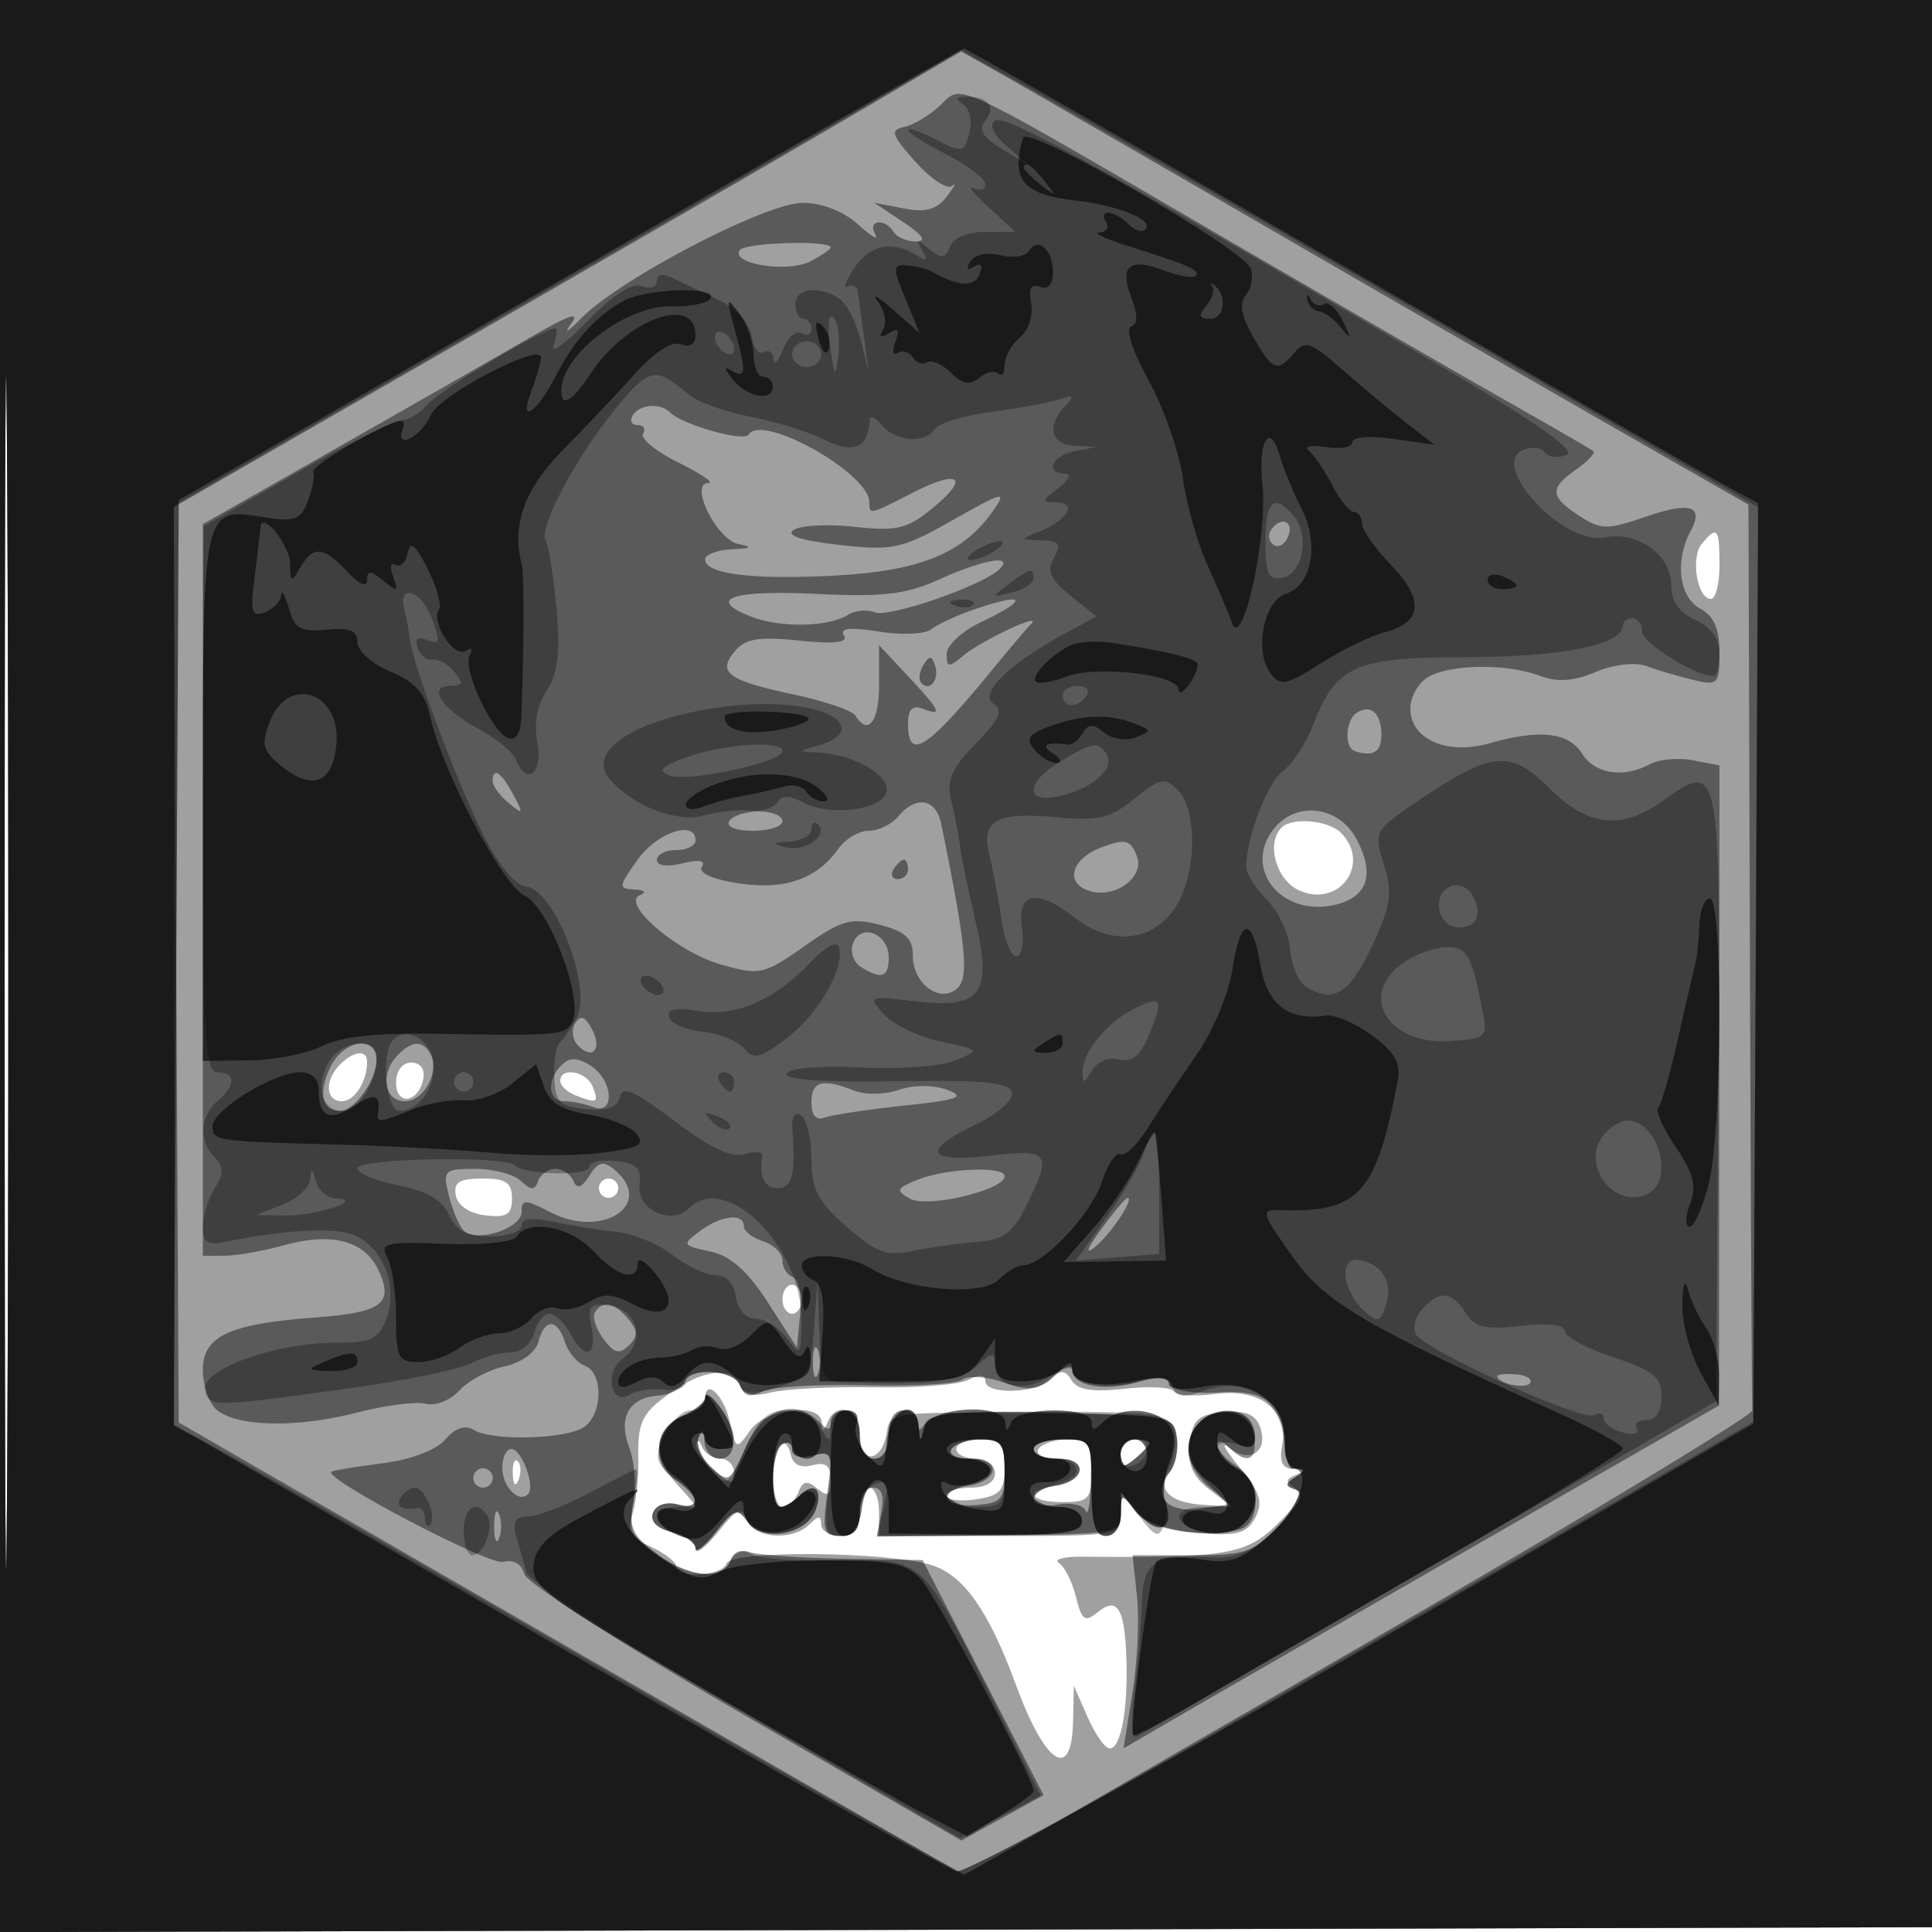 <svg xmlns="http://www.w3.org/2000/svg" width="200" height="200" fill="#000000"><path fill-opacity=".373" fill-rule="evenodd" d="M0 100.005V200.01l100.25-.255 100.25-.255.255-99.75L201.01 0H0zm.481.495c0 55 .121 77.647.269 50.326.148-27.32.148-72.32 0-100C.602 23.147.481 45.5.481 100.5m175.683-44.198c-1.181 1.424-.467 5.698.953 5.698.485 0 .883-1.575.883-3.5 0-3.848-.234-4.128-1.836-2.198m-43.497 29.365c-1.622 1.621-.568 5.421 1.803 6.501 4.153 1.893 7.532-2.766 4.33-5.968-1.294-1.294-5.047-1.62-6.133-.533M35.2 110.2c-1.627 1.627-1.517 3.8.193 3.8 1.31 0 2.607-2.03 2.607-4.082 0-1.282-1.374-1.144-2.8.282m5.8 1.883c0 2.437 2.337 2.093 2.823-.416.192-.987-.318-1.667-1.25-1.667-.927 0-1.573.855-1.573 2.083m17-.19c0 .491.712 1.166 1.582 1.5 2.258.867 2.423.784 1.78-.893-.616-1.604-3.362-2.099-3.362-.607M47.185 123.75c.2 1.055 1.42 1.876 3.074 2.066 2.206.255 2.741-.087 2.741-1.75 0-1.64-.634-2.066-3.073-2.066-2.387 0-3 .391-2.742 1.75M62 123c0 .55.45 1 1 1s1-.45 1-1-.45-1-1-1-1 .45-1 1m19 11.5c0 .825.45 1.5 1 1.5s1-.675 1-1.5-.45-1.5-1-1.5-1 .675-1 1.5m-11 9.286c-3.529 2.372-4.01 3.256-3.92 7.214.043 1.925-.231 4.5-.61 5.722-.548 1.768-.156 2.464 1.921 3.41 1.435.654 2.609 1.567 2.609 2.029 0 1.281 4.78.999 5.216-.308.466-1.399 16.798-1.255 21.284.188 3.275 1.053 5.868 4.747 8.642 12.309 3.055 8.328 5.804 10.132 5.94 3.9l.081-3.75 1.421 3.25c.782 1.787 1.818 3.25 2.302 3.25 1.169 0 1.923-4.219 1.71-9.574-.201-5.05-.972-6.189-3.031-4.48-1.238 1.027-1.597.762-2.178-1.608-.382-1.561-1.174-3.15-1.76-3.532-.585-.382.497-.678 2.404-.659 14.801.152 16.959-.204 20.152-3.326 2.249-2.199 2.755-3.241 1.845-3.804-.986-.609-.962-.891.109-1.317 1.012-.403.948-.562-.248-.621-1.138-.056-1.48-.768-1.164-2.421.698-3.652-2.299-5.979-6.904-5.361-2.101.282-4.039.16-4.305-.271s-2.563-.55-5.104-.263c-3.304.372-4.862.127-5.474-.863-.681-1.102-1.108-1.13-2.096-.142-1.5 1.5-6.842 1.662-6.842.207 0-.667-.622-.711-1.75-.122-.963.503-5.35.85-9.75.772-4.4-.079-9.205.16-10.678.531-1.864.468-2.842.245-3.218-.737-.715-1.862-3.51-1.703-6.604.377m3 .977c0 .419-1.01 1.207-2.244 1.75-3.125 1.375-3.359 4.204-.597 7.224 2.338 2.556 2.338 2.559.156 2.022-1.344-.331-2.39-.006-2.715.841-.333.869.383 1.609 1.935 1.998 1.356.34 2.467 1.133 2.47 1.76.003.628 1.052-.167 2.332-1.766 1.958-2.448 2.428-2.646 2.964-1.25.739 1.925 4.749 2.208 6.499.458.933-.933 1.2-.933 1.2 0 0 .66.9 1.2 2 1.2 1.467 0 2-.667 2-2.5 0-1.375.45-2.5 1-2.5s1 1.125 1 2.5v2.5h12.5c12.287 0 12.501-.038 12.532-2.25.03-2.17.083-2.183 1.468-.353.974 1.287 3.034 2.025 6.408 2.296 4.167.334 5.144.079 6.029-1.575.856-1.601.539-2.6-1.68-5.296-1.505-1.827-1.934-2.689-.954-1.914 2.149 1.697 4.085.266 3.102-2.295-.47-1.224-1.561-1.633-3.783-1.417-2.624.256-3.175.772-3.456 3.236-.244 2.142.295 3.418 2 4.734l2.334 1.801-3-.191c-3.442-.219-4.846-1.654-3.366-3.437.561-.676.872-2.266.693-3.534-.323-2.277-.503-2.307-15.016-2.492-14.244-.181-14.698-.123-15 1.922-.466 3.155-2.811 3.446-2.811.348 0-2.683-2.405-3.644-3.338-1.333-.403 1-.52 1-.583 0-.133-2.11-5.809-1.473-7.425.833-1.429 2.04-1.473 2.02-2.136-1-.587-2.675-2.518-4.454-2.518-2.32m-.921 4.765c-.043.565.821 1.798 1.921 2.74 1.673 1.432 2 1.468 2 .222 0-.819-.638-1.49-1.417-1.49s-1.643-.562-1.921-1.25c-.277-.687-.54-.788-.583-.222m8.671.049c-1.131 1.141-.9 6.423.281 6.423.568 0 1.295-.686 1.617-1.526.452-1.176.902-1.262 1.969-.377 1.1.913 1.383.733 1.383-.881 0-1.504-.494-1.9-1.909-1.53-1.253.328-2.026-.078-2.25-1.183-.187-.925-.679-1.342-1.091-.926M99 150c0 .55.9 1 2 1 1.111 0 2 .667 2 1.5 0 .933-.944 1.5-2.5 1.5-1.375 0-2.5.372-2.5.827s1.35.628 3 .386c2.539-.372 3-.884 3-3.326 0-2.413-.411-2.887-2.5-2.887-1.375 0-2.5.45-2.5 1m8.5 0c-.352.57.517 1 2.024 1 3.181 0 2.888 2.343-.352 2.82-3.224.474-2.63 1.68.828 1.68 2.718 0 3-.306 3-3.25 0-2.779-.354-3.25-2.441-3.25-1.343 0-2.719.45-3.059 1m8.5.622c0 1.329.271 1.398 1.5.378.825-.685 1.5-1.415 1.5-1.622s-.675-.378-1.5-.378-1.5.73-1.5 1.622m-62.921 1.961c.048 1.165.285 1.402.604.605.289-.722.253-1.585-.079-1.917s-.568.258-.525 1.312"/><path fill-opacity=".437" fill-rule="evenodd" d="M0 100.005V200.01l100.25-.255 100.25-.255.255-99.75L201.01 0H0zm.481.495c0 55 .121 77.647.269 50.326.148-27.32.148-72.32 0-100C.602 23.147.481 45.5.481 100.5m86.945-88.084C80.785 16.312 62.444 26.925 46.668 36L17.984 52.5l.258 47.377.258 47.377 22.5 12.98c12.375 7.139 30.67 17.685 40.655 23.436l18.154 10.457 40.846-23.576c22.465-12.966 40.8-24.02 40.745-24.563s-.167-21.859-.25-47.367l-.15-46.38-12.25-7.01c-6.738-3.855-23.275-13.399-36.75-21.207s-26.3-15.21-28.5-16.445l-4-2.248zm9.865-1.472c-1.093 1.018-2.762 2.009-3.709 2.203-1.465.3-1.288.836 1.185 3.6 1.598 1.786 3.302 2.911 3.786 2.5.485-.411.246.079-.53 1.089-1.049 1.365-2.196 1.684-4.467 1.242l-3.056-.593 3 2.001c2.051 1.368 2.465 2.003 1.309 2.007-.93.004-1.969-.443-2.309-.993-.906-1.466-2.747-1.223-1.898.25.396.688-.394.238-1.755-1-1.511-1.373-3.755-2.25-5.758-2.25-3.786 0-18.814 7.811-22.836 11.869-1.435 1.447-1.966 1.772-1.18.721 1.047-1.401-.036-1.061-4.073 1.279-3.025 1.754-11.912 6.834-19.75 11.29L21 54.261V130l2.25-.006c1.238-.003 3.99-.488 6.116-1.079 5.015-1.392 8.42-.479 9.841 2.64 1.564 3.433.354 4.304-6.729 4.844-8.825.672-11.478 1.933-11.478 5.454 0 1.596.651 3.443 1.447 4.103 2.113 1.754 8.274 1.875 14.466.286 2.978-.764 6.215-1.18 7.194-.924s2.527-.361 3.44-1.37 3.018-2.133 4.678-2.497c1.757-.386 3.225-1.455 3.513-2.557.636-2.434 1.958-2.427 2.733.014.333 1.049 1.263 2.16 2.067 2.468 2.036.781 1.832 5.358-.288 6.477-2.221 1.173-9.413 1.283-11.21.172-.888-.549-1.921-.2-2.953.997-.946 1.098-3.596 2.095-6.562 2.468-2.737.345-5.087.739-5.223.875-.749.748 16.338 9.701 17.79 9.321 1.055-.276 1.909.211 2.179 1.242.247.946 10.343 7.422 22.841 14.651l22.399 12.954 4.26-2.35 4.26-2.35-6.266-12.167-6.267-12.166-8.255-.145c-4.54-.08-8.89-.389-9.666-.687s-1.66.105-1.963.895c-.805 2.099-4.262 1.757-7.663-.758-2.497-1.845-2.877-2.682-2.393-5.26.316-1.686.134-4.224-.404-5.639-1.196-3.147-.07-5.21 2.965-5.433 1.254-.093 2.452-.687 2.664-1.321.558-1.674 5.179-1.414 5.848.33.4 1.041 1.067 1.215 2.243.586.92-.493 5.713-.791 10.65-.663 4.937.129 9.472-.135 10.078-.585.606-.451 2.539-.318 4.296.294 2.679.934 3.508.828 5.148-.655 1.075-.973 1.954-1.28 1.954-.681 0 1.684 3.215 2.308 6.718 1.303 2.197-.63 3.288-.563 3.548.217.225.676 2.218 1.013 4.982.843 4.918-.302 6.752 1.271 6.752 5.793 0 1.136.563 2.073 1.25 2.081.915.012.885.247-.113.879-1.146.726-1.147.936-.006 1.316.968.323.501 1.36-1.634 3.621-2.726 2.889-3.533 3.169-9.121 3.169h-6.13l.454 4.25c.251 2.338.039 6.835-.47 9.995l-.926 5.744 5.098-2.964c2.804-1.631 16.674-9.616 30.822-17.745l25.723-14.78.027-33.133.026-33.134-2.739-.524c-1.507-.288-3.502-.115-4.435.384-2.785 1.491-5.729 1.035-7.058-1.093-1.371-2.196-4.43-2.531-9.59-1.051-4.362 1.251-8.178-.417-8.178-3.574 0-1.268.87-2.77 1.934-3.34 2.43-1.3 8.145-1.336 11.472-.071 1.793.682 3.482.566 5.771-.397 1.875-.788 4.096-1.045 5.28-.61 1.124.413 3.281 1.05 4.793 1.416 2.601.629 2.75.476 2.75-2.819 0-2.46-.588-3.798-2-4.554-2.179-1.166-2.647-4.923-.997-8.005 1.431-2.674-.014-3.102-4.848-1.436-3.766 1.297-4.472 1.279-6.683-.169-3.039-1.991-3.089-2.844-.282-4.81 1.204-.844 1.991-1.692 1.75-1.885-.242-.192-4.265-2.518-8.94-5.168s-17.95-10.318-29.5-17.04C97.909 7.847 99.716 8.684 97.291 10.944M76.554 25.913c-.892 1.443 5.088 2.349 7.387 1.118C85.074 26.425 86 25.793 86 25.627c0-.793-8.947-.522-9.446.286M65.5 43c-.34.55-.115 1 .5 1s.868.404.563.898c-.305.493 1.356 1.843 3.691 2.999s3.723 2.102 3.083 2.102c-2.046.002.847 5.871 3.116 6.322 1.513.3 1.329.442-.703.543-1.513.075-2.75.55-2.75 1.057 0 1.522 5.028 2.13 13.632 1.649 8.674-.486 13.098-2.312 16.148-6.666 1.494-2.133 1.15-2.056-4.136.928-5.341 3.014-6.209 3.203-11.789 2.572-3.955-.447-5.566-.98-4.69-1.551.734-.478 3.585-.619 6.335-.314 4.301.477 5.42.211 8-1.903 3.954-3.238 2.859-4.113-2.03-1.621C89.951 53.319 90 53.308 90 52c0-3.009-11.113-9.244-12.494-7.01-.485.785-6.869-1.02-8.154-2.305-1.008-1.008-3.142-.834-3.852.315m66.043 11.931a1.086 1.086 0 0 0 .336 1.494c.501.31 1.169-.109 1.485-.931.622-1.62-.881-2.085-1.821-.563m-34.289 5.04c-3.433 1.559-5.865 1.848-12.712 1.513-8.79-.43-11.5.51-6.779 2.352 3.019 1.178 8.017 1.082 10.035-.193.714-.451 1.961-.566 2.771-.255 1.499.575 11.148-2.766 12.881-4.46 1.606-1.57-1.645-1.022-6.196 1.043m3.246 3.242c-1.65.581-3.512 1.458-4.138 1.951-.626.492-3.058.588-5.403.213-2.954-.472-4.06-.349-3.597.4.463.748-.965.913-4.627.535-4.18-.431-5.586-.197-6.673 1.113-1.831 2.207-.726 3.01 6.171 4.485 3.153.674 5.992 1.645 6.309 2.158 1.32 2.135 2.458.665 2.458-3.174v-4.106L94 70c3.392 3.631 3.638 4.182 1.5 3.362-1.041-.4-1.5.069-1.5 1.531 0 3.961 1.912 2.738 8.744-5.592 1.784-2.176 3.584-4.299 4-4.718 1.272-1.281-5.127 1.706-6.994 3.265-1.547 1.293-1.75 1.276-1.75-.146 0-.885 1.575-2.356 3.5-3.269 5.243-2.488 4.652-3.208-1-1.22m-4.917 5.653c-.431.697-.513 1.537-.183 1.867.895.895 1.871-.421 1.387-1.871-.338-1.016-.574-1.016-1.204.004m44.835 4.95c-1.148.796-1.267 3.568-.168 3.934 1.888.629 2.75.099 2.75-1.691 0-2.234-1.152-3.235-2.582-2.243M51 80.878c0 .482.749 1.495 1.664 2.25 1.508 1.244 1.552 1.162.465-.878-1.24-2.327-2.129-2.9-2.129-1.372M93 84.5c-.685.825-2.064 1.5-3.066 1.5s-2.409.829-3.127 1.841c-2.25 3.171-5.548 4.32-10.335 3.603-2.681-.403-4.197-1.079-3.813-1.702.414-.67-.294-.8-2.01-.369-1.567.394-2.649.249-2.649-.354 0-.56.9-1.019 2-1.019s2-.45 2-1c0-2.163-3.981-.836-6 2-1.988 2.792-2.01 3.005-.318 3.079 1.014.044 1.274.299.589.576-2.086.845 3.846 5.926 8.419 7.211 3.969 1.116 4.42 1.015 8.579-1.917 3.828-2.698 4.829-2.981 7.811-2.208 2.66.689 3.42 1.403 3.42 3.214 0 2.953 2.927 5.018 4.659 3.286 1.16-1.16.811-4.58-1.735-16.991-.531-2.585-2.609-2.937-4.424-.75m-17.5.5c-.361.583.656 1 2.441 1C79.623 86 81 85.55 81 85s-1.098-1-2.441-1-2.719.45-3.059 1m56.167 1.065c-2.926 4.177 1.246 8.927 6.649 7.571 3.27-.821 4.006-3.113 2.151-6.699-1.877-3.63-6.544-4.093-8.8-.872M114 87.729c-3.215 1.224-3.814 3.825-1.046 4.549 2.628.687 5.541-1.546 4.74-3.633-.66-1.721-1.217-1.859-3.694-.916M92.5 90c-.34.55-.141 1 .441 1S94 90.55 94 90s-.198-1-.441-1-.719.45-1.059 1m-4.184 7.618c-.334.871.021 1.982.788 2.468 2.135 1.351 2.896 1.094 2.896-.979 0-2.439-2.873-3.6-3.684-1.489m-28.79 8.341c-.414.668-.258 1.709.344 2.311 1.537 1.537 2.51.231 1.36-1.823-.7-1.251-1.153-1.38-1.704-.488m-25.378 4.616c-1.22 2.678-.805 4.425 1.051 4.425 1.487 0 3.731-3.125 3.769-5.25.049-2.71-3.485-2.105-4.82.825M41.2 109.2c-1.9 1.9-1.458 4.8.733 4.8 2.003 0 3.665-3.224 2.573-4.991-.824-1.333-1.841-1.274-3.306.191m16.928 1.072c-1.575 1.575-1.408 3.728.29 3.728.78 0 2.13.273 3 .607 2.304.884 2.053-2.832-.29-4.295-1.389-.868-2.162-.878-3-.04M84 114.107c0 1.339.483 1.922 1.326 1.598.729-.28 4.434-.841 8.233-1.248 5.665-.607 6.474-.901 4.494-1.633-1.414-.523-3.48-.524-4.984-.003-1.413.49-3.469.537-4.569.105-3.359-1.319-4.5-1.02-4.5 1.181m-22.977 7.588c-.808 1.28-1.292 1.442-1.664.555-.289-.687-1.126-1.25-1.859-1.25s-1.54.563-1.792 1.25c-.366 1-.723 1-1.783 0-.729-.687-2.859-1.25-4.733-1.25-3.217 0-3.371.155-2.73 2.75.374 1.513 1.065 3.145 1.536 3.627 1.285 1.316 6.002-.194 6.002-1.922 0-1.333.344-1.328 2.991.041 5.424 2.804 10.884-.865 6.59-4.429-1.121-.93-1.659-.798-2.558.628m33.977.433c-2.209.885-2.303 1.113-.801 1.958 1.793 1.009 9.801-.894 9.801-2.329 0-1.071-6.019-.823-9 .371m18.997 5.122c-1.472 2.011-1.714 2.71-.634 1.832 1.64-1.331 4.12-5.082 3.36-5.082-.191 0-1.418 1.463-2.726 3.25m-41.556.203c-1.86 1.391-1.816 1.479 1.059 2.094 2.123.455 3.877 2.003 6 5.298l3 4.655.33-3.473c.182-1.911-.156-3.636-.75-3.834s-1.08-.967-1.08-1.709-.9-1.635-2-1.984-2-1.054-2-1.567c0-1.395-2.36-1.126-4.559.52m-10.85 8.4c-.29.469.103 1.706.874 2.75 1.096 1.485 1.666 1.635 2.625.689.967-.952.955-1.533-.055-2.75-1.43-1.723-2.654-1.968-3.444-.689M84.158 141c0 1.375.227 1.938.504 1.25.278-.687.278-1.812 0-2.5-.277-.687-.504-.125-.504 1.25M155 142.455c0 .772 2.976 1.392 3.399.709.254-.412-.406-.814-1.468-.894s-1.931.003-1.931.185m-82 2.117c0 .524-1.013 1.398-2.25 1.941-3.013 1.322-3.463 5.024-.813 6.68 2.604 1.626 2.684 3.203.128 2.534-1.115-.291-2.16.079-2.465.873-.333.869.383 1.609 1.935 1.998 1.356.34 2.465 1.081 2.465 1.645s.948-.179 2.107-1.652c1.926-2.448 2.215-2.533 3.345-.988 1.505 2.058 6.004 1.258 6.961-1.237.827-2.154-.123-3.056-1.63-1.549-.651.651-1.543 1.183-1.983 1.183-1.161 0-.984-5.768.2-6.5.55-.34 1-.089 1 .558 0 .706.848.953 2.128.619 1.995-.522 2.09-.281 1.519 3.883-.543 3.964-.396 4.44 1.372 4.44 1.446 0 1.981-.675 1.981-2.5 0-1.442.576-2.5 1.361-2.5.918 0 1.204.826.877 2.534l-.484 2.533 12.623-.13c12.204-.127 12.624-.203 12.655-2.284.03-2.077.082-2.087 1.456-.272 1.425 1.882 7.26 2.952 10.762 1.973 2.411-.673 2.246-5.027-.25-6.586-1.1-.687-2-1.681-2-2.209 0-.527.54-.419 1.2.241 1.862 1.862 2.971 1.422 2.62-1.04-.608-4.259-6.82-2.937-6.82 1.452 0 1.082.983 2.764 2.185 3.737l2.186 1.77-3.147.461c-3.454.507-5.09-1.432-3.164-3.752.601-.725.946-2.355.767-3.623-.319-2.248-.635-2.312-12.749-2.585-9.255-.209-12.63.046-13.235 1-.634.999-.816 1.006-.828.03-.008-.687-.69-1.25-1.515-1.25-.933 0-1.5.944-1.5 2.5s-.567 2.5-1.5 2.5-1.5-.944-1.5-2.5-.567-2.5-1.5-2.5c-.825 0-1.5.54-1.5 1.2 0 .933-.267.933-1.2 0-2.524-2.524-5.812-1.391-7.608 2.619-1.642 3.668-1.783 3.75-3.556 2.066-1.016-.964-1.61-2.345-1.32-3.069.346-.865.553-.717.605.434.043.963.754 1.75 1.579 1.75 1.901 0 1.884-2.909-.032-5.441-.807-1.068-1.468-1.512-1.468-.987M98.5 150c-.352.57.517 1 2.024 1 3.181 0 2.888 2.343-.352 2.82-3.318.488-2.585 2.243.828 1.983 2.679-.204 3-.581 3-3.516 0-2.818-.348-3.287-2.441-3.287-1.343 0-2.719.45-3.059 1m8.5 0c0 .55 1.162 1 2.583 1 3.133 0 2.79 2.348-.411 2.82-1.195.175-2.172.79-2.172 1.366s1.109.835 2.465.576 2.67.026 2.921.633c.251.608.492-.807.535-3.145.076-4.073-.046-4.25-2.921-4.25-1.65 0-3 .45-3 1m9 .622c0 1.329.271 1.398 1.5.378.825-.685 1.5-1.415 1.5-1.622s-.675-.378-1.5-.378-1.5.73-1.5 1.622m-64 1.319c0 1.962 1.691 3.702 2.658 2.734.785-.785-.65-4.675-1.725-4.675-.513 0-.933.873-.933 1.941M49 153c0 .55.45 1 1 1s1-.45 1-1-.45-1-1-1-1 .45-1 1m2.158 5c0 1.375.227 1.938.504 1.25.278-.687.278-1.812 0-2.5-.277-.687-.504-.125-.504 1.25"/><path fill-opacity=".3" fill-rule="evenodd" d="M0 100.005V200.01l100.25-.255 100.25-.255.255-99.75L201.01 0H0zm.481.495c0 55 .121 77.647.269 50.326.148-27.32.148-72.32 0-100C.602 23.147.481 45.5.481 100.5M90.5 10.466c-4.95 2.889-23.287 13.495-40.75 23.569L18 52.352v95.327l2.25 1.036c1.238.57 19.497 10.992 40.578 23.161 21.08 12.168 38.63 22.116 39 22.106s18.897-10.544 41.172-23.409l40.5-23.391.237-47.341.236-47.341-34.665-20c-19.066-11-37.623-21.639-41.237-23.643L99.5 5.214zm9.212.335c.676.429.96 1.738.642 2.954-.541 2.069-.724 2.105-3.463.689-1.59-.823-2.891-1.268-2.891-.99s1.8 1.424 4 2.546 4 2.508 4 3.079-.562.751-1.25.399c-.687-.351.013.522 1.556 1.941L105.112 24h-3.088c-1.844 0-3.322.614-3.672 1.526-.482 1.255-.864 1.299-2.161.25-1.305-1.057-1.43-1.035-.728.129.626 1.039.486 1.181-.541.547-2.589-1.6-4.907-1.124-6.52 1.339-.885 1.35-1.188 2.195-.672 1.876s1.004-.036 1.087.627.37 2.781.639 4.706l.489 3.5-.873-3.379c-.48-1.859-1.48-3.764-2.222-4.235-2.132-1.351-4.517-1.027-4.517.614 0 .825.375 1.5.834 1.5s.833.477.833 1.059-.454.779-1.008.436c-.555-.343-1.427.418-1.937 1.691-.511 1.273-.957 1.725-.992 1.005-.034-.72-.481-1.051-.992-.735-.51.315-1.073-.43-1.25-1.658-.187-1.304-1.568-2.832-3.321-3.677-1.65-.795-3.787-1.826-4.75-2.292-1.127-.544-1.75-.449-1.75.27 0 .613-.698.847-1.551.52-1.002-.385-3.006.906-5.658 3.643-2.259 2.331-3.825 3.45-3.48 2.488.344-.962.409-1.75.142-1.75-1.219 0-12.093 6.485-13.238 7.895-.706.87-1.896 1.587-2.643 1.594-.748.006-5.666 2.486-10.93 5.511l-9.572 5.5-.035 28.25c-.03 24.46.166 28.25 1.465 28.25 1.922 0 1.922 1.405 0 3-1.816 1.507-1.941 4.159-.275 5.825.967.967.967 1.639 0 3.186-.674 1.079-1.225 2.877-1.225 3.994 0 1.579.502 1.929 2.25 1.569 6.604-1.364 11.868-1.581 13.76-.569 2.826 1.513 4.181 5.362 2.99 8.495-.813 2.137-1.581 2.5-5.297 2.5-6.19 0-13.896 2.78-13.477 4.862.372 1.85.642 1.847 15.355-.205 5.544-.773 11.027-1.912 12.184-2.531S51.746 140 52.818 140c1.108 0 2.174-.863 2.472-2 .287-1.1.999-2 1.581-2s1.54.9 2.129 2c1.513 2.826 2.815 2.483 2.228-.587-.431-2.257-.192-2.544 1.879-2.25 2.931.416 3.764 3.727 1.376 5.473-1.989 1.455-1.269 4.971.76 3.708.691-.43 2.27-.651 3.507-.492s2.25-.191 2.25-.78c0-1.555 4.968-1.318 5.576.265.403 1.051 1.243 1.108 3.924.269 3.209-1.004 3.433-1.365 3.771-6.087l.359-5.019.185 5.25c.176 4.991.321 5.255 2.935 5.344 8.775.298 11.541-.047 13.329-1.665 1.652-1.495 1.921-1.522 1.921-.191 0 2.336 2.983 3.003 5.641 1.262 1.297-.851 2.359-1.138 2.359-.64 0 1.429 3.808 2.056 6.971 1.148 2.131-.611 3.025-.462 3.421.571.407 1.06 1.15 1.165 3.072.435 4.64-1.764 8.536 1.005 8.536 6.068 0 1.055.563 1.925 1.25 1.933.915.012.885.247-.113.879-1.151.729-1.151.936 0 1.33.966.33.423 1.433-1.864 3.787-2.437 2.509-4.029 3.297-6.5 3.219-6.588-.207-7.431.349-7.58 4.998-.075 2.349-.424 6.467-.776 9.15s-.252 4.668.222 4.411c.885-.48 49.348-28.525 56.187-32.515l3.816-2.226.226-31.537c.249-34.796.237-34.858-5.737-30.604-4.311 3.069-7.743 2.681-11.754-1.33s-5.961-3.825-13.531 1.291c-4.592 3.103-4.64 3.192-3.581 6.642.915 2.984.729 4.232-1.267 8.494-2.296 4.903-3.993 5.919-6.854 4.106-.746-.473-1.462-2.194-1.59-3.824-.128-1.631-1.205-3.937-2.394-5.126-1.188-1.188-2.157-2.723-2.154-3.41.013-3.049 2.225-8.803 3.833-9.971.969-.703 2.373-2.854 3.121-4.779 2.389-6.151 4.237-6.953 16.091-6.978 9.787-.02 15.92-1.279 15.941-3.272.004-.412.458-.75 1.008-.75s1 .624 1 1.386c0 1.172 5.522 4.614 7.401 4.614.33 0 .599-1.053.599-2.339 0-1.526-.87-2.737-2.5-3.479-1.682-.767-2.5-1.945-2.5-3.604 0-3.152-3.471-5.634-6.915-4.945-4.286.857-12.103-7.645-8.352-9.084.884-.339 1.868-.213 2.187.281.319.493 1.324.621 2.232.284 1.147-.426-2.986-3.334-13.5-9.498-34.778-20.391-44.565-25.788-45.601-25.147-.704.434-.283 1.385 1.178 2.663l2.271 1.987-2.767-1.686c-1.993-1.214-2.485-2.026-1.759-2.901 1.183-1.426.347-2.538-1.891-2.517-1.125.011-1.232.239-.371.786m-13.791 24.95c.478 3.451.547 3.521.877.877.197-1.579-.036-3.266-.519-3.749-.503-.503-.656.722-.358 2.872M74 34.882c0 .55.45 1.278 1 1.618s1 .168 1-.382-.45-1.278-1-1.618-1-.168-1 .382m8 1.785C82 37.4 82.675 38 83.5 38s1.5-.6 1.5-1.333c0-.734-.675-1.334-1.5-1.334s-1.5.6-1.5 1.334M63.756 42.26c-4.151 5.074-8.054 12.449-7.264 13.727.312.504.812 3.668 1.111 7.029.406 4.57.15 6.711-1.016 8.491-1.012 1.546-1.345 3.453-.948 5.437.623 3.118-1.161 4.464-2.229 1.682-.29-.756-2.065-2.202-3.944-3.214C45.689 73.377 44.173 71 46.654 71c1.285 0 1.357-.282.373-1.468-.671-.807-1.682-1.37-2.248-1.25s-1.259-.416-1.54-1.191c-.343-.945-.01-1.217 1.009-.826 1.294.496 1.356.145.414-2.35-1.076-2.85-3.531-3.545-2.794-.79.202.756.438 2.05.525 2.875.269 2.568 4.611 14.238 7.441 20 1.746 3.556 3.405 5.602 4.692 5.788 2.95.427 6.825 10.587 5.171 13.56-.658 1.184-1.474 2.377-1.812 2.652s-.564 1.85-.5 3.5c.1 2.607.529 3.04 3.281 3.307 2.228.216 3.264-.154 3.5-1.249.257-1.198 1.559-.626 5.661 2.486 3.701 2.808 5.922 3.853 7.275 3.424 1.072-.34 1.884-.247 1.805.207-.366 2.103.219 3.325 1.593 3.325 1.506 0 1.89-1.476 1.524-5.862-.123-1.481.209-2.112.89-1.691.597.369 1.086 2.398 1.086 4.508 0 3.162.641 4.401 3.641 7.034 3.034 2.665 4.158 3.085 6.75 2.528 1.71-.368 4.684-.789 6.609-.935 2.862-.218 3.81-.888 5.202-3.674 2.784-5.574 2.481-6.006-3.702-5.279-6.581.773-7.175-.509-1.491-3.218 2.212-1.054 3.893-2.526 3.75-3.284-.204-1.084-2.75-1.336-12.102-1.196-7.616.114-11.623-.176-11.229-.814.348-.564 3.662-.83 7.691-.617 3.893.207 8.272-.113 9.73-.71 2.643-1.082 2.638-1.089-1.475-1.972-2.269-.488-4.914-1.757-5.876-2.82-1.712-1.892-1.644-1.921 3.159-1.352 6.951.823 8.114-.734 6.296-8.431-.742-3.143-1.458-6.615-1.59-7.715s-.535-3.18-.894-4.621c-.521-2.093-.009-3.28 2.534-5.882 2.485-2.543 2.891-3.456 1.842-4.147-1.553-1.023 1.509-4.056 7.267-7.196l3.385-1.846-2.686-2.154c-2.112-1.693-2.475-2.528-1.699-3.904.813-1.441.581-1.761-1.312-1.813-2.287-.063-2.288-.069-.152-.93 2.865-1.156 3.924-3.007 1.72-3.007-1.58 0-1.562-.143.191-1.468 1.093-.827 1.395-1.482.691-1.5-2.146-.055-1.365-1.871 1-2.326l2.25-.434-2.25-.136c-2.482-.15-2.934-1.998-1-4.083 1.02-1.1.93-1.235-.488-.736-.956.336-4.106.918-7 1.294s-5.581 1.176-5.97 1.778c-1.021 1.577-4.09 1.36-5.51-.389-.67-.825-1.24-1.05-1.266-.5-.135 2.882-1.649 3.53-4.696 2.01-1.674-.835-5.147-1.912-7.718-2.392s-5.445-1.535-6.388-2.344c-3.334-2.86-4.014-2.725-7.458 1.486M131 56.073c0 3.34.315 4.014 1.75 3.74 2.117-.403 2.866-4.366 1.204-6.368-2.03-2.446-2.954-1.623-2.954 2.628M101 57c-.825.533-1.05.969-.5.969s1.675-.436 2.5-.969 1.05-.969.5-.969-1.675.436-2.5.969m3.441 3.45c-1.875 1.401-1.864 1.431.309.884 1.237-.312 2.25-.965 2.25-1.451 0-1.19-.295-1.124-2.559.567m-5.628 2.233c.721.289 1.584.253 1.916-.079s-.258-.568-1.312-.525c-1.165.048-1.402.285-.604.604M110 72c0 .55.423 1 .941 1s1.219-.45 1.559-1-.084-1-.941-1-1.559.45-1.559 1m-34.69 1.116c-9.145 1.108-14.7 4.504-12.232 7.478 2.316 2.791 6.971 4.615 9.78 3.833 1.453-.404 3.612-.639 4.796-.522s2.45-.265 2.811-.849c.463-.749 1.241-.748 2.642.001 2.814 1.506 8.311.791 8.674-1.129.322-1.704-3.475-3.865-7.078-4.028-2.181-.098-2.18-.106.106-.75 1.27-.357 2.314-1.1 2.32-1.65.023-2.012-5.575-3.141-11.819-2.384m-4.252 5.28c-2.619.946-3.044 1.395-1.778 1.881 1.914.735 11.72-1.369 11.72-2.514 0-1.156-6.056-.771-9.942.633m38.694.445c-3.666 2.213-3.667 4.411-.002 3.554 3.415-.799 5.707-2.847 4.809-4.299-.856-1.385-1.423-1.297-4.807.745m7.701 3.827c-2.49 2.028-3.746 2.331-8.008 1.939-6.412-.591-7.942.291-7.001 4.037.394 1.571.953 4.544 1.242 6.606.288 2.063.978 3.75 1.533 3.75s.81-1.35.568-3c-.536-3.653 1.615-4.045 5.486-1 3.634 2.859 7.785 2.542 10.21-.779 2.371-3.246 2.605-10.276.416-12.465-1.323-1.323-1.827-1.219-4.446.912M84 85.833c0 .642-1.013 1.219-2.25 1.283-1.852.095-1.922.201-.394.594 1.995.513 4.455-1.232 3.327-2.36-.375-.376-.683-.158-.683.483m66.25 5.9c-2.11.732-1.489 4.267.75 4.267 2.027 0 2.574-1.595 1.235-3.6-.404-.605-1.297-.905-1.985-.667m-66.27 7.803c-3.719 3.98-7.78 5.758-11.701 5.122-2.395-.389-3.294-.197-3.018.644.216.659 1.787 1.337 3.492 1.506 1.704.169 3.627.945 4.273 1.724.995 1.198 1.682 1.03 4.469-1.096 3.296-2.514 6.032-7.356 5.335-9.445-.203-.61-1.486.085-2.85 1.545m61.27.138c-4.744 3.31-1.606 8.534 4.862 8.094 3.797-.259 3.913-.372 3.336-3.268-1.149-5.772-1.575-6.5-3.765-6.448-1.201.029-3.195.759-4.433 1.622M66.5 102c.34.55 1.068 1 1.618 1s.722-.45.382-1-1.068-1-1.618-1-.722.45-.382 1m50.712 2.529c-2.773 1.446-5.148 4.431-5.15 6.471-.001 1.225.176 1.196.966-.157.561-.961 1.744-1.454 2.817-1.173 1.35.353 2.196-.355 3.137-2.625 1.533-3.704 1.258-4.095-1.77-2.516m-76.511 3.103c-1.326 1.326-.771 7.368.677 7.368 2.082 0 3.816-2.607 3.449-5.185-.322-2.261-2.758-3.55-4.126-2.183m-6.743 2.446c-1.33 2.485-.6 4.922 1.475 4.922 1.633 0 3.567-2.947 3.567-5.434 0-2.302-3.739-1.922-5.042.512M47 112c0 .55.45 1 1 1s1-.45 1-1-.45-1-1-1-1 .45-1 1m27.5 0c.34.55.816 1 1.059 1s.441-.45.441-1-.477-1-1.059-1-.781.45-.441 1m-.767 4.124c.679.684 1.486.991 1.793.683.308-.308-.247-.867-1.233-1.243-1.425-.542-1.54-.428-.56.56m92.307 1.328c-2.44 2.94.787 7.596 4.324 6.239 3.066-1.177 1.422-7.691-1.942-7.691-.647 0-1.719.653-2.382 1.452m-47.594 1.798c-.378 1.237-2.128 4.275-3.887 6.75l-3.198 4.5 4.319-.351 4.32-.35v-6.4c0-6.745-.418-7.861-1.554-4.149M37 120.941c0 .518 1.913 1.315 4.25 1.771 2.95.577 4.552 1.512 5.237 3.059.73 1.648 1.838 2.229 4.25 2.229 1.795 0 3.263-.506 3.263-1.125q0-1.125 3.25-.407c1.788.395 4.706.864 6.485 1.041 1.78.177 4.428 1.261 5.885 2.407S73.078 132 74.065 132c1.101 0 1.92.871 2.115 2.25.189 1.328 1.018 2.25 2.024 2.25.937 0 2.385.9 3.218 2 1.439 1.901 1.516 1.814 1.546-1.764.065-7.67-7.795-15.509-11.667-11.637-1.803 1.803-5.444.066-5.1-2.432.236-1.712-.279-2.233-2.451-2.483-1.513-.174-2.75.094-2.75.596 0 .998-6.684.87-7.702-.149-1.016-1.015-16.298-.725-16.298.31m-4.884 1.116c-.064.856-1.354 2.046-2.866 2.644l-2.75 1.086 3 .036c3.303.04 8.36-1.625 5.323-1.753-.922-.038-1.882-.857-2.134-1.82-.354-1.356-.483-1.4-.573-.193m107.169 10.082c.081 1.068.909 2.631 1.84 3.474 1.538 1.392 1.757 1.333 2.384-.641.726-2.287-.507-4.208-2.929-4.563-.871-.128-1.383.557-1.295 1.73m7.914 3.412c-.716.811-.991 1.977-.611 2.592 1.044 1.689 17.287 9.052 18.422 8.351.545-.337.99-.188.99.33 0 .519.901 1.178 2.001 1.466 1.101.288 1.75.115 1.441-.383-.308-.499.142-.907.999-.907.982 0 1.559-.895 1.559-2.42 0-2.015-.835-2.697-5-4.08-2.75-.913-5-2.133-5-2.71 0-.655-1.717-.857-4.564-.536-3.735.421-4.777.172-5.74-1.37-1.4-2.241-2.727-2.339-4.497-.333M73 144.809c0 .655-.685 1.191-1.521 1.191-.837 0-2.059 1.178-2.714 2.617-1.046 2.296-.92 2.839 1.021 4.411C72.526 155.246 72.58 156 70 156c-1.1 0-2 .492-2 1.094 0 .601.9 1.329 2 1.616s2 .981 2 1.541c0 .561.948-.187 2.107-1.66 1.926-2.448 2.215-2.533 3.345-.988 1.505 2.058 6.004 1.258 6.961-1.237.827-2.154-.123-3.056-1.63-1.549-.651.651-1.543 1.183-1.983 1.183-1.161 0-.984-5.768.2-6.5.55-.34 1-.089 1 .558 0 .706.848.953 2.123.62 1.979-.517 2.089-.253 1.623 3.883-.434 3.853-.253 4.439 1.377 4.439 1.313 0 1.877-.719 1.877-2.393 0-1.316.711-2.666 1.579-2.999 1.3-.499 1.464-.079.925 2.374l-.654 2.979 10.575-.043c8.507-.035 10.575-.325 10.575-1.481 0-.866-.993-1.437-2.5-1.437-3.252 0-3.225-1.601.041-2.421 2.842-.713 2.408-2.579-.6-2.579-1.068 0-1.941-.45-1.941-1s1.35-1 3-1c2.933 0 3 .111 3 5 0 3.778.367 5 1.5 5 .882 0 1.509-.927 1.522-2.25l.022-2.25 1.916 2.493c1.672 2.177 1.999 2.278 2.567.798.357-.932.365-2.157.015-2.722-.349-.565-.139-1.954.467-3.086s.832-2.908.502-3.947c-.544-1.717-1.728-1.89-12.993-1.903-10.802-.012-12.452.203-12.84 1.677-.405 1.536-.457 1.531-.562-.06-.186-2.812-3.116-2.107-3.116.75 0 1.556-.567 2.5-1.5 2.5s-1.5-.944-1.5-2.5-.567-2.5-1.5-2.5c-.825 0-1.514.787-1.53 1.75-.029 1.667-.079 1.667-1.05 0-.561-.963-2.144-1.75-3.519-1.75-1.951 0-2.892.878-4.291 4.004-1.754 3.917-1.831 3.962-3.554 2.058-.969-1.071-1.526-2.535-1.238-3.254.394-.984.544-.998.603-.058.043.688.754 1.25 1.579 1.25s1.486-.562 1.468-1.25c-.041-1.623-2.968-5.509-2.968-3.941m51.238 2.353c-1.818 1.818-1.518 3.911.936 6.524l2.175 2.314h-2.675c-3.381 0-3.49 1.757-.161 2.593 4.74 1.189 7.672-4.353 3.487-6.593-2.662-1.425-2.592-3.323.092-2.471 1.666.529 2.02.288 1.74-1.182-.42-2.203-3.85-2.929-5.594-1.185M98.5 150c-.34.55.282 1 1.382 1 3.054 0 3.529 1.859.659 2.579-3.492.877-3.199 2.421.459 2.421 2.762 0 3-.278 3-3.5 0-3.044-.318-3.5-2.441-3.5-1.343 0-2.719.45-3.059 1m17.5.583c0 .871.534 1.406 1.188 1.188 1.854-.618 2.161-2.771.395-2.771-.87 0-1.583.713-1.583 1.583m-55 3.965c-2.475 1.317-5.318 2.408-6.317 2.424-1.336.021-1.667.559-1.25 2.028.312 1.1.789 2.796 1.061 3.768.285 1.02 9.892 7.216 22.701 14.642l22.207 12.873 4.159-2.206 4.16-2.207-5.262-10.497c-7.133-14.231-6.888-14.015-15.685-13.797-4.001.1-8.017-.206-8.924-.679-1.135-.592-1.827-.398-2.219.621-.809 2.108-4.329 1.833-7.755-.607-2.568-1.828-2.854-2.513-2.293-5.5.352-1.876.477-3.377.278-3.335s-2.386 1.154-4.861 2.472M41.5 155c-.586.948.091 1.38 1.75 1.118.413-.065.75.407.75 1.049s.236.931.524.643c.724-.725-.549-3.81-1.572-3.81-.459 0-1.112.45-1.452 1m6.5 3.5c0 1.375.402 2.5.893 2.5 1.166 0 2.274-2.921 1.551-4.09-1.089-1.763-2.444-.881-2.444 1.59"/><path fill-opacity=".587" fill-rule="evenodd" d="M0 100.005V200.01l100.25-.255 100.25-.255.255-99.75L201.01 0H0zm.481.495c0 55 .121 77.647.269 50.326.148-27.32.148-72.32 0-100C.602 23.147.481 45.5.481 100.5M66.5 24.111C48.35 34.606 30.125 45.121 26 47.477l-7.5 4.285-.251 47.869-.252 47.869 2.752 1.58c1.513.87 19.395 11.177 39.739 22.906s37.694 21.51 38.558 21.736 19.77-10.106 42.013-22.96l40.441-23.371.26-47.655.259-47.655-2.259-1.177c-1.243-.648-19.675-11.241-40.961-23.541s-38.835-22.356-39-22.348S84.65 13.616 66.5 24.111m39.423-9.861c-1.313 4.292-.032 5.886 5.209 6.479 4.686.531 8.419 2.054 7.437 3.035-.331.332-1.135.07-1.786-.581-1.438-1.438-3.143-1.575-2.283-.183.34.55.029 1.03-.691 1.067s.611.666 2.958 1.399c6.31 1.971 7.574 2.527 7.015 3.086-.278.277-1.73.038-3.227-.531-3.633-1.381-4.7-.533-3.454 2.744.707 1.86.7 2.801-.025 3.043-.6.2.171 2.559 1.805 5.521 1.57 2.844 3.174 7.421 3.565 10.171.392 2.75 1.54 6.8 2.552 9s2.156 4.9 2.541 6c1.058 3.017 3.705-8.974 3.15-14.266-.483-4.615.765-6.686 1.808-2.999.352 1.246 1.35 3.66 2.218 5.364 1.885 3.704 1.105 8.006-1.609 8.867-2.267.72-3.287 5.904-1.612 8.194 1.035 1.416 1.593 1.31 5.249-.998 2.25-1.42 5.221-2.866 6.602-3.212 3.88-.974 4.119-3.376.688-6.916-1.668-1.721-3.033-3.67-3.033-4.332S140.626 53 140.169 53s-1.469-1.237-2.248-2.75-1.869-3.123-2.419-3.578c-.559-.462.214-.634 1.748-.389 1.512.242 2.75.013 2.75-.51 0-.545 1.807-.69 4.25-.339l4.25.61-2.935-2.272c-1.614-1.25-4.595-3.736-6.625-5.525-3.207-2.828-3.853-3.057-4.937-1.75-1.749 2.107-2.263 1.912-4.276-1.624-1.259-2.212-1.471-3.476-.732-4.367.572-.689.783-1.922.469-2.739-.781-2.036-23.127-14.867-23.541-13.517m.077 3.128c0 .207.787.995 1.75 1.75 1.586 1.243 1.621 1.208.378-.378-1.307-1.666-2.128-2.195-2.128-1.372m.508 8.609c-.347.561-1.679.757-2.96.436-1.357-.341-2.649-.069-3.093.65-.489.79-.352.981.379.53.729-.451.936-.168.572.782-.527 1.372-2.142 1.292-4.888-.242-.541-.302-1.722-.603-2.626-.669-1.495-.11-1.509.201-.163 3.452l1.48 3.574-2.824-2.5c-1.554-1.375-2.237-1.732-1.519-.794.719.939.973 2.246.566 2.905-.503.813-.315.935.583.379.97-.599 1.149-.358.666.898-.364.949-.247 1.462.261 1.148.506-.313 1.207-.104 1.558.464s1.021.796 1.488.507 1.575.198 2.459 1.083c1.191 1.191 1.95 1.325 2.923.518.723-.6 1.61-.795 1.972-.433s.658-.037.658-.886.711-2.134 1.58-2.856c.893-.74 1.396-2.278 1.157-3.531-.298-1.555-.022-2.065.919-1.704.856.329 1.344-.228 1.344-1.532 0-2.341-1.553-3.699-2.492-2.179m18.983 3.671c.271.362-.01 1.262-.622 2-.85 1.023-.75 1.342.42 1.342 1.501 0 1.785-2.423.407-3.471-.383-.291-.475-.233-.205.129M64.5 31.178c-2.823 1.578-5.032 4.016-6.887 7.603-2.092 4.046-3.964 5.274-2.61 1.711.548-1.442.997-3.022.997-3.511 0-1.565-10.466 3.899-11.377 5.939-1.086 2.433-3.806 3.722-2.907 1.377.46-1.198-.68-.897-4.521 1.193-2.825 1.538-4.977 3.069-4.783 3.403s-.04 1.648-.521 2.92c-.757 2.004-1.359 2.236-4.511 1.735C20.939 52.524 21 52.247 21 82.532v27.287l4.75-.046c2.612-.025 6.033-.695 7.602-1.488 1.959-.99 5.717-1.388 12-1.269 12.679.238 13.363.168 13.977-1.43.968-2.523-2.62-11.761-4.986-12.839-2.307-1.052-8.555-12.882-9.802-18.563-.531-2.417-1.567-3.586-4.125-4.655C38.527 68.74 37 67.38 37 66.487c0-1.215-.79-1.537-3.189-1.301-2.674.263-3.304-.09-3.901-2.186-.391-1.375-.755-1.986-.81-1.357s-.817 1.418-1.694 1.755c-1.351.518-1.511-.035-1.051-3.643.299-2.34.566-4.648.594-5.127.108-1.849 3.053 1.731 3.081 3.744.028 1.926.128 1.962 1.05.378 1.342-2.304 2.416-2.207 4.881.439 1.236 1.326 2.039 1.672 2.039.877 0-1.057.327-1.045 1.687.062 1.483 1.205 1.605 1.153 1.012-.43-.376-1-.27-1.551.237-1.238.502.311 1.073-.229 1.269-1.198.269-1.324.78-.924 2.06 1.609.937 1.855 1.464 3.758 1.173 4.23-.838 1.356 1.541 5.03 2.767 4.272.641-.396.823-.227.433.404-.825 1.334 2.213 7.952 3.958 8.621.816.314 1.305-.471 1.374-2.206.267-6.71.296-14.781.056-15.692-1.085-4.124.235-7.84 4.224-11.892 2.337-2.375 5.711-5.944 7.497-7.933 2.022-2.251 3.814-3.397 4.75-3.038.926.355 1.503.001 1.503-.923 0-4.312-7.233-1.631-10.919 4.047-1.397 2.152-2.598 3.187-2.844 2.45-1.187-3.561 6.112-9.654 11.387-9.505 1.859.053 3.631-.309 3.937-.805.795-1.287-6.671-1.058-9.061.277m70.85-.128c.11.605.639 1.134 1.175 1.176.536.041 1.562.795 2.28 1.675 1.106 1.355 1.137 1.251.2-.679-.608-1.253-1.494-2.038-1.97-1.744-.475.294-1.094.07-1.375-.497-.317-.641-.434-.615-.31.069m-59.318 2.943c1.267 4.574 1.222 5.277-.282 4.374-.849-.51-.81-.209.122.941C77.372 41.156 80 41.597 80 40c0-.55-.45-1-1-1s-1-1.039-1-2.309-.66-3.182-1.468-4.25c-1.339-1.771-1.383-1.634-.5 1.552m8.699 1.087c.354 1.352.807 1.806 1.057 1.057.24-.722-.038-1.787-.62-2.369-.742-.742-.872-.351-.437 1.312M154 60.031c0 .533.675.969 1.5.969s1.5-.177 1.5-.393-.675-.652-1.5-.969-1.5-.139-1.5.393m-42.982 6.698c-1.969.787-4.38 3.243-3.776 3.847.264.264 1.673.027 3.13-.527 3.175-1.208 11.622-.238 11.643 1.337.016 1.146 1.942-1.354 1.97-2.557.014-.633-2.476-1.278-8.735-2.261-1.513-.237-3.417-.165-4.232.161M27.91 74.738c-.89 2.339-.717 3 1.187 4.542 3.236 2.62 5.344 1.816 5.727-2.183.521-5.446-5.022-7.337-6.914-2.359M75 74.191c0 1.447 2.26 1.983 5.667 1.344 1.946-.365 3.296-.905 3.002-1.199-.808-.808-8.67-.939-8.669-.145m33.708.985c-2.245.819-2.564 1.293-1.627 2.421.64.772 1.671 1.396 2.291 1.388.621-.009.453-.452-.372-.985-1.363-.881-.735-1.232 1.638-.915.351.047.992-.486 1.424-1.185.615-.995 1.101-1.01 2.235-.068.797.661 2.261.891 3.253.51 1.704-.654 1.698-.733-.123-1.447-2.616-1.024-5.384-.935-8.719.281M73.75 81.299C72.237 81.897 71 82.797 71 83.3s.787.601 1.75.218 2.875-.899 4.25-1.147c1.375-.247 3.25-.675 4.166-.951s1.955-.033 2.309.539 1.179 1.027 1.834 1.009c.655-.017.317-.692-.75-1.5-2.222-1.681-6.801-1.752-10.809-.169M175.923 95.75c-.042 1.513-.254 3.425-.472 4.25s-1.032 4.337-1.811 7.804-1.67 6.559-1.981 6.871c-.312.311.505 2.144 1.815 4.071 1.85 2.724 2.18 4.034 1.478 5.879-.496 1.306-.517 2.375-.046 2.375s1.36-1.999 1.975-4.443C178.291 116.959 178.387 93 177 93c-.55 0-1.034 1.237-1.077 2.75m-48.359 4.674c-.365 2.433-2.024 6.37-3.686 8.75-1.663 2.379-3.934 5.788-5.048 7.575s-2.395 3.02-2.847 2.74-1.338 1.057-1.969 2.969c-1.099 3.331-6.079 8.542-8.162 8.542-.547 0-1.658.664-2.469 1.475-1.753 1.752-9.58 1.098-13.098-1.095-2.592-1.615-7.285-1.84-7.285-.349 0 .568.563 1.247 1.25 1.511.837.32 1.136 2.126.903 5.468l-.346 4.99h7.54c6.658 0 7.722-.26 9.096-2.223l1.557-2.222v2.222c0 1.768.573 2.223 2.8 2.223 1.54 0 3.34-.54 4-1.2.847-.847 1.2-.868 1.2-.073 0 1.527 2.82 2.02 6.75 1.179 1.974-.422 3.25-.3 3.25.311 0 .612 1.401.743 3.583.333 4.852-.91 8.417 1.408 8.417 5.473 0 1.637.354 2.977.787 2.977 2.16 0 .701 4.243-2.393 6.959-3.001 2.635-3.999 2.968-7.309 2.439-2.109-.338-4.091-.197-4.405.311-.644 1.042-2.826 17.478-2.38 17.925.159.158 3.193-1.426 6.744-3.521s14.894-8.673 25.206-14.619c10.313-5.946 18.75-11.13 18.75-11.519s-3.037-2.07-6.75-3.736c-19.394-8.703-24.014-11.383-27.149-15.747-3.469-4.832-3.631-5.289-1.851-5.223 8.419.312 10.166-1.554 12.423-13.274.374-1.945-.213-3.018-2.632-4.806-1.712-1.267-3.885-2.191-4.827-2.054-3.837.556-6.039-1.141-6.721-5.177-.881-5.215-2.107-5.021-2.929.466M108 108c-1.282.828-1.246.972.25.985.963.008 1.75-.435 1.75-.985 0-1.22-.113-1.22-2 0m-54.93 4.132c-1.337 1.09-3.587 1.89-5 1.778-1.414-.111-3.837.314-5.385.944-3.313 1.349-3.724 1.394-3.567.396.313-1.978-.307-2.172-2.448-.77-2.553 1.673-3.67 1.172-3.67-1.647 0-1.148-.726-1.833-1.943-1.833-2.727 0-9.057 3.913-9.057 5.599 0 1.521.214 1.551 13.5 1.902 4.95.131 11.925.509 15.5.839s8.644.33 11.264 0c3.9-.492 4.557-.851 3.62-1.98-.629-.758-2.866-1.653-4.971-1.99-2.795-.447-4.041-1.233-4.62-2.915l-.793-2.303zm64.681 8.264c-.884 1.854-2.969 4.921-4.633 6.816l-3.025 3.446 5.313-.079 5.312-.079-.491-6.5c-.271-3.575-.576-6.607-.68-6.737-.104-.131-.912 1.279-1.796 3.133m-64.259 7.617c-.352.569-3.625.898-7.462.75-6.141-.236-6.743-.092-5.933 1.421.497.927.903 3.739.903 6.25 0 4.103.234 4.566 2.309 4.566 1.27 0 3.182-.661 4.25-1.468 1.067-.808 2.898-1.483 4.069-1.5 1.17-.018 2.704-.727 3.41-1.578.705-.85 1.903-1.307 2.662-1.016s2.234-.004 3.278-.656c1.49-.931 2.454-.889 4.48.196 3.559 1.904 4.975.224 2.51-2.978-1.058-1.375-1.934-1.937-1.946-1.25-.036 2.009-2.111 1.447-4.61-1.25-2.34-2.525-6.765-3.356-7.92-1.487M174.158 135c-.041 1.925.788 5.075 1.842 7l1.916 3.5.042-3.027c.023-1.666-.579-3.916-1.338-5s-1.606-2.873-1.884-3.973c-.307-1.218-.533-.632-.578 1.5m-91.079-.417c.048 1.165.285 1.402.604.605.289-.722.253-1.585-.079-1.917s-.568.258-.525 1.312m-5.406 3.69c-1.005 1.035-2.508 1.62-3.341 1.301-.832-.319-2.034-.245-2.672.166-.638.41-2.06.764-3.16.787-2.418.049-4.5 1.236-4.5 2.567 0 .631.654.626 1.847-.012 1.219-.653 2.185-.65 2.842.007.661.661 1.426.477 2.276-.547 1.583-1.908 2.914-1.949 4.956-.155.97.852 2.833 1.194 4.829.886 2.531-.389 3.233-.972 3.171-2.636-.046-1.253-.301-1.579-.616-.789-.385.967-.998.669-2.171-1.054-1.597-2.348-1.675-2.36-3.461-.521M33.5 141c-1.772.762-1.687.867.75.93 1.513.038 2.75-.38 2.75-.93 0-1.174-.769-1.174-3.5 0m39.506 3.683c-.003.65-.883 1.461-1.955 1.801-3.052.968-3.738 4.648-1.184 6.344 2.738 1.817 2.828 4.166.133 3.462-2.763-.723-2.549 1.557.25 2.665 1.825.723 2.674.386 4.495-1.782 1.714-2.041 2.246-2.275 2.25-.99.007 2.523 3.793 3.319 6.053 1.273 1.048-.948 1.64-2.152 1.316-2.677-.362-.585-1.01-.533-1.677.134-.598.598-1.447 1.087-1.887 1.087-1.163 0-.983-6.769.2-7.5.55-.34 1 .084 1 .941S82.675 151 83.5 151c2.034 0 1.921-3.901-.136-4.691-2.261-.867-4.581.787-6.406 4.568l-1.542 3.195-2.283-2.431c-1.459-1.552-1.895-2.67-1.208-3.095.591-.365 1.075-.187 1.075.395S73.675 150 74.5 150c1.85 0 1.85-.1.006-3.636-.821-1.575-1.496-2.332-1.5-1.681M86 152.5c0 4.977.336 6.5 1.434 6.5.808 0 1.571-1.166 1.75-2.673.45-3.804 2.816-4.262 2.816-.545v2.949l10 .115c8.214.094 10-.15 10-1.366 0-.894-.947-1.48-2.393-1.48-1.316 0-2.621-.593-2.899-1.319-.321-.837.241-1.293 1.542-1.25 1.126.038 2.243-.493 2.482-1.181.257-.739-.417-1.25-1.649-1.25-1.145 0-2.083-.45-2.083-1s1.35-1 3-1c2.933 0 3 .111 3 5 0 3.778.367 5 1.5 5 .879 0 1.514-.931 1.533-2.25l.034-2.25 1.894 2.271c1.955 2.345 3.725 1.459 2.656-1.328-.309-.803-.114-2.636.433-4.073.695-1.829.65-3.027-.151-3.992-1.409-1.697-5.082-1.795-6.699-.178-.933.933-1.2.933-1.2 0 0-1.625-7.68-1.579-8.338.05-.403 1-.52 1-.583 0-.131-2.075-7.837-1.615-8.39.5-.435 1.667-.463 1.667-.573 0-.209-3.147-2.97-1.943-3.303 1.44-.296 3.012-.408 3.094-2.021 1.471-.939-.945-1.453-2.381-1.143-3.19.353-.919-.038-1.471-1.042-1.471-1.311 0-1.607 1.197-1.607 6.5m38.2-5.3c-1.815 1.815-1.441 4.633.8 6.032 2.609 1.629 2.672 4.116.084 3.295-1.054-.335-2.197-.153-2.541.403-.96 1.554 4.258 2.48 5.97 1.059 2.101-1.743 1.845-4.727-.513-5.989-1.1-.589-2-1.785-2-2.658 0-1.308.267-1.365 1.524-.322 1.807 1.5 2.965.697 2.131-1.477-.705-1.836-3.769-2.029-5.455-.343M98 150c0 .55.873 1 1.941 1s2.199.418 2.515.928c.693 1.123-3.03 2.453-4.436 1.585-.561-.347-.754.016-.441.831.305.797 1.875 1.642 3.488 1.879 2.808.412 2.933.268 2.933-3.396 0-3.586-.189-3.827-3-3.827-1.65 0-3 .45-3 1m18 .393c0 2.184 2.571 2.652 2.733.497.079-1.043-.502-1.89-1.295-1.89-.791 0-1.438.627-1.438 1.393m-55.5 6.471c-3.728 1.966-5.068 3.272-5.266 5.136-.24 2.266 1.441 3.485 17.927 13 10.006 5.775 20.163 11.534 22.571 12.797l4.379 2.298 3.444-2.129c1.895-1.171 3.445-2.326 3.445-2.566 0-1.266-10.067-20.194-11.647-21.9-1.576-1.701-3.122-1.997-10.353-1.981-4.675.011-9.441.551-10.591 1.2-1.751.989-2.667.79-5.624-1.219-4.022-2.733-5.132-4.753-3.507-6.378 1.496-1.496 1.071-1.341-4.778 1.742"/></svg>
